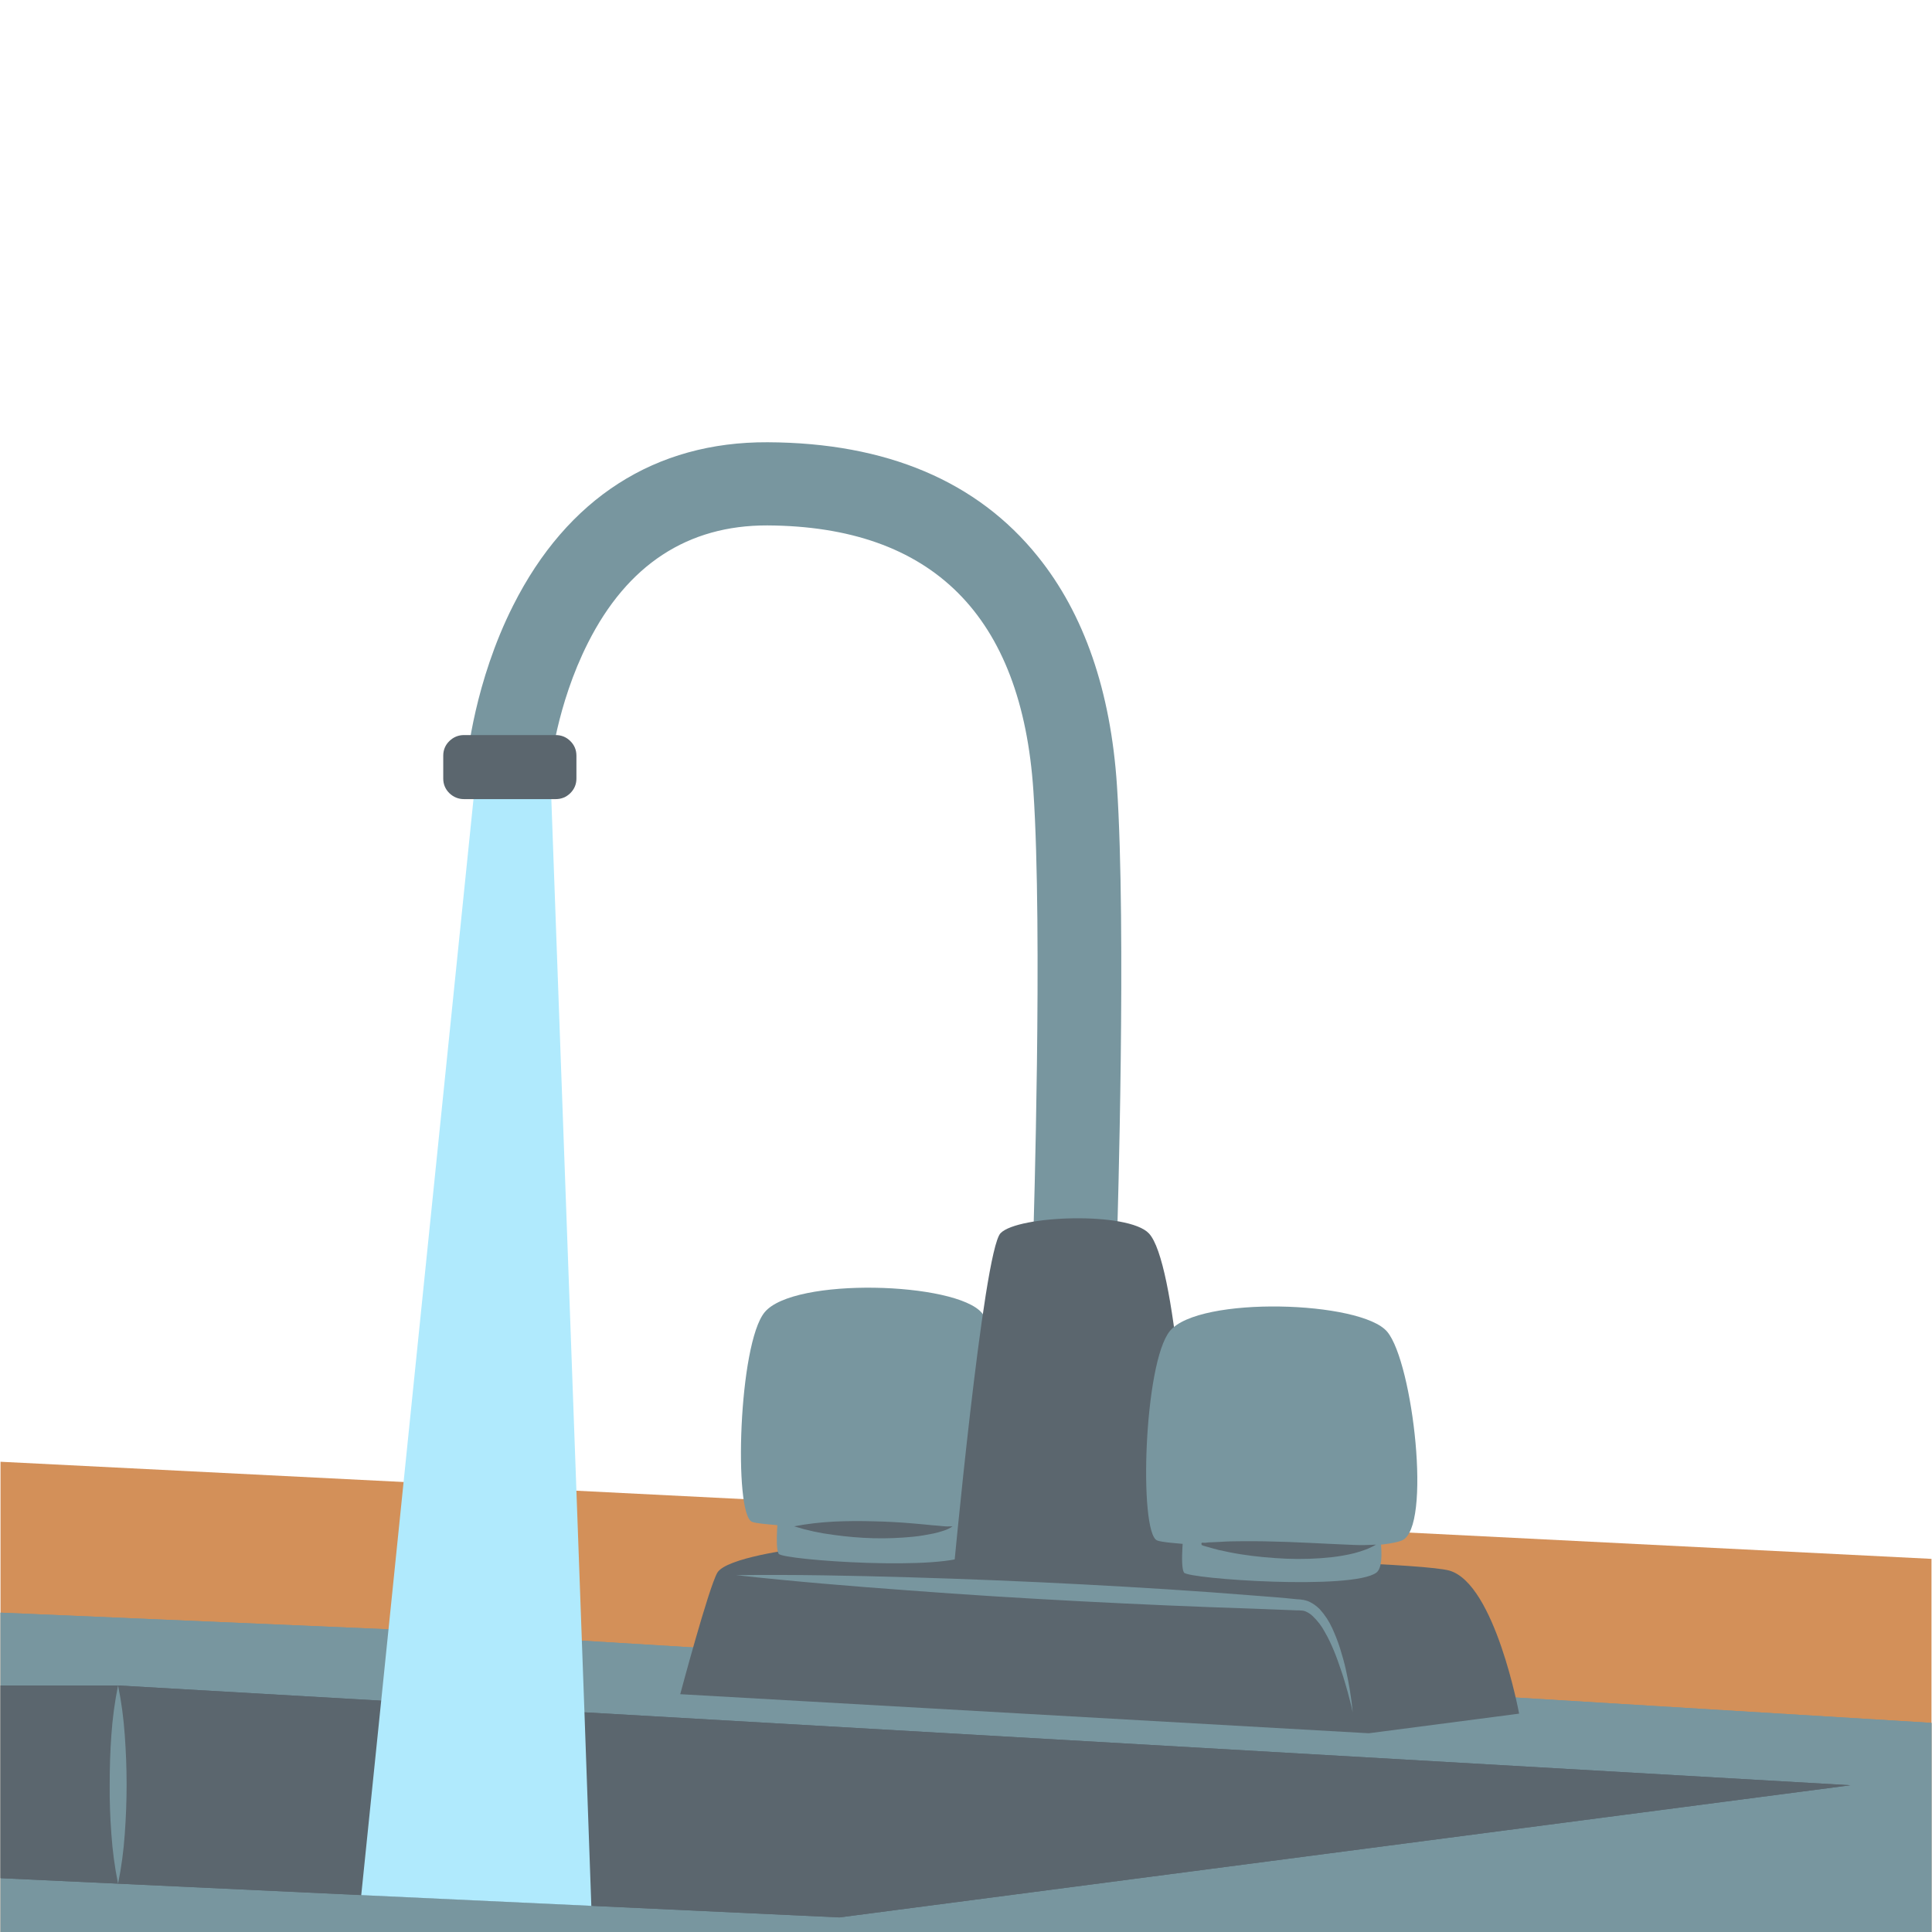<svg xmlns="http://www.w3.org/2000/svg" xmlns:xlink="http://www.w3.org/1999/xlink" width="60" viewBox="0 0 45 45" height="60" preserveAspectRatio="xMidYMid meet"><defs><clipPath id="5e1f004242"><path d="M 10 10.289 L 27 10.289 L 27 29 L 10 29 Z M 10 10.289 " clip-rule="nonzero"></path></clipPath></defs><path fill="#d39059" d="M 44.988 36.309 L 44.988 46.293 L 0.012 46.293 L 0.012 34.047 Z M 44.988 36.309 " fill-opacity="1" fill-rule="nonzero"></path><path fill="#78969f" d="M 44.988 40.129 L 44.988 46.293 L 0.012 46.293 L 0.012 37.562 L 9.59 37.973 Z M 44.988 40.129 " fill-opacity="1" fill-rule="nonzero"></path><path fill="#78969f" d="M 44.988 40.129 L 44.988 46.293 L 0.012 46.293 L 0.012 43.746 L 19.551 44.66 L 43.098 41.582 L 2.75 39.258 L 0.012 39.258 L 0.012 37.562 L 9.59 37.973 Z M 44.988 40.129 " fill-opacity="1" fill-rule="nonzero"></path><path fill="#5b666e" d="M 43.098 41.582 L 19.551 44.66 L 0.012 43.746 L 0.012 39.258 L 2.75 39.258 Z M 43.098 41.582 " fill-opacity="1" fill-rule="nonzero"></path><path fill="#5b666e" d="M 2.75 39.258 L 8.879 39.613 L 8.414 44.141 L 0.012 43.746 L 0.012 39.258 Z M 2.75 39.258 " fill-opacity="1" fill-rule="nonzero"></path><path fill="#5b666e" d="M 43.098 41.582 L 19.551 44.66 L 13.773 44.391 L 13.613 39.883 Z M 43.098 41.582 " fill-opacity="1" fill-rule="nonzero"></path><path fill="#5b666e" d="M 15.844 39.461 L 31.883 40.371 L 35.383 39.914 C 35.383 39.914 34.824 36.887 33.758 36.582 C 32.695 36.281 18.535 36.078 18.535 36.078 C 18.535 36.078 16.91 36.281 16.707 36.633 C 16.504 36.988 15.844 39.461 15.844 39.461 Z M 15.844 39.461 " fill-opacity="1" fill-rule="nonzero"></path><path fill="#78969f" d="M 18.137 35.172 C 18.137 35.172 18.039 36.043 18.137 36.191 C 18.238 36.34 22.062 36.605 22.617 36.191 C 22.887 35.992 22.617 34.871 22.617 34.871 Z M 18.137 35.172 " fill-opacity="1" fill-rule="nonzero"></path><path fill="#78969f" d="M 17.512 35.445 C 17.82 35.586 22.516 35.742 23.215 35.445 C 23.918 35.145 23.473 31.305 22.871 30.582 C 22.27 29.859 18.484 29.742 17.809 30.566 C 17.203 31.305 17.086 35.246 17.512 35.445 Z M 17.512 35.445 " fill-opacity="1" fill-rule="nonzero"></path><g clip-path="url(#5e1f004242)"><path fill="#78969f" d="M 26.02 28.801 L 24.07 28.738 C 24.07 28.668 24.289 21.703 24.07 18.426 C 23.801 14.34 21.715 12.258 17.871 12.238 C 16.02 12.234 14.613 13.152 13.695 14.973 C 12.957 16.434 12.816 17.895 12.816 17.91 L 10.875 17.738 C 10.883 17.66 11.051 15.887 11.953 14.102 C 13.211 11.605 15.262 10.289 17.879 10.301 C 20.648 10.312 22.766 11.211 24.172 12.961 C 25.25 14.297 25.871 16.094 26.016 18.297 C 26.238 21.672 26.027 28.512 26.02 28.801 Z M 26.02 28.801 " fill-opacity="1" fill-rule="nonzero"></path></g><path fill="#b0eafd" d="M 13.773 44.391 L 8.414 44.141 L 8.879 39.613 L 11.105 17.867 L 12.816 17.91 L 13.613 39.883 Z M 13.773 44.391 " fill-opacity="1" fill-rule="nonzero"></path><path fill="#5b666e" d="M 10.809 17.121 L 12.941 17.121 C 13.078 17.121 13.191 17.168 13.285 17.262 C 13.379 17.355 13.426 17.469 13.426 17.602 L 13.426 18.133 C 13.426 18.266 13.379 18.379 13.285 18.473 C 13.191 18.566 13.078 18.613 12.941 18.613 L 10.809 18.613 C 10.676 18.613 10.562 18.566 10.465 18.473 C 10.371 18.379 10.324 18.266 10.324 18.133 L 10.324 17.602 C 10.324 17.469 10.371 17.355 10.465 17.262 C 10.562 17.168 10.676 17.121 10.809 17.121 Z M 10.809 17.121 " fill-opacity="1" fill-rule="nonzero"></path><path fill="#5b666e" d="M 22.188 36.832 C 22.543 37.25 27.211 37.371 27.82 36.809 C 27.68 33.945 27.383 29.402 26.762 28.73 C 26.281 28.215 23.711 28.305 23.305 28.723 C 22.898 29.145 22.188 36.832 22.188 36.832 Z M 22.188 36.832 " fill-opacity="1" fill-rule="nonzero"></path><path fill="#78969f" d="M 27.578 35.605 C 27.578 35.605 27.477 36.477 27.578 36.629 C 27.68 36.777 31.504 37.043 32.059 36.629 C 32.324 36.43 32.059 35.309 32.059 35.309 Z M 27.578 35.605 " fill-opacity="1" fill-rule="nonzero"></path><path fill="#78969f" d="M 26.949 35.879 C 27.258 36.023 31.957 36.18 32.656 35.879 C 33.355 35.582 32.91 31.738 32.312 31.02 C 31.711 30.297 27.926 30.18 27.25 31 C 26.641 31.742 26.523 35.684 26.949 35.879 Z M 26.949 35.879 " fill-opacity="1" fill-rule="nonzero"></path><path fill="#78969f" d="M 2.75 39.258 C 2.828 39.641 2.879 40.023 2.906 40.414 C 2.934 40.797 2.949 41.184 2.949 41.566 C 2.949 41.949 2.934 42.336 2.906 42.719 C 2.879 43.109 2.828 43.492 2.75 43.875 C 2.672 43.492 2.621 43.109 2.594 42.719 C 2.566 42.336 2.551 41.949 2.555 41.566 C 2.555 41.184 2.566 40.797 2.594 40.414 C 2.621 40.023 2.672 39.641 2.75 39.258 Z M 2.75 39.258 " fill-opacity="1" fill-rule="nonzero"></path><path fill="#78969f" d="M 17.145 36.688 C 18.488 36.672 19.828 36.699 21.172 36.738 C 22.512 36.777 23.852 36.832 25.191 36.902 C 26.531 36.973 27.871 37.055 29.211 37.164 L 29.711 37.203 C 29.879 37.219 30.047 37.23 30.215 37.25 L 30.281 37.254 L 30.312 37.258 L 30.328 37.262 L 30.348 37.262 C 30.398 37.273 30.449 37.285 30.5 37.309 C 30.59 37.352 30.668 37.41 30.738 37.48 C 30.859 37.613 30.957 37.762 31.031 37.926 C 31.102 38.082 31.164 38.238 31.215 38.402 C 31.266 38.566 31.312 38.727 31.348 38.891 C 31.422 39.219 31.477 39.551 31.508 39.883 C 31.473 39.719 31.43 39.559 31.387 39.398 C 31.34 39.238 31.297 39.078 31.242 38.922 C 31.137 38.605 31.02 38.293 30.859 38.016 C 30.785 37.875 30.691 37.754 30.578 37.645 C 30.527 37.594 30.469 37.559 30.406 37.531 C 30.375 37.52 30.344 37.512 30.316 37.512 L 30.289 37.512 L 30.258 37.508 L 30.195 37.508 L 29.191 37.469 C 27.852 37.426 26.512 37.367 25.172 37.297 C 23.832 37.227 22.492 37.145 21.156 37.043 C 19.816 36.945 18.48 36.836 17.145 36.688 Z M 17.145 36.688 " fill-opacity="1" fill-rule="nonzero"></path><path fill="#5b666e" d="M 18.496 35.551 C 18.805 35.492 19.113 35.457 19.426 35.441 C 19.734 35.426 20.043 35.426 20.348 35.434 C 20.656 35.441 20.961 35.457 21.27 35.484 C 21.422 35.496 21.574 35.512 21.727 35.527 C 21.801 35.531 21.879 35.539 21.957 35.547 C 22.031 35.555 22.109 35.555 22.188 35.551 C 22.121 35.598 22.047 35.633 21.969 35.656 C 21.895 35.68 21.816 35.703 21.738 35.719 C 21.586 35.75 21.43 35.777 21.273 35.793 C 20.961 35.824 20.652 35.836 20.34 35.828 C 20.031 35.82 19.723 35.793 19.414 35.75 C 19.102 35.711 18.797 35.645 18.496 35.551 Z M 18.496 35.551 " fill-opacity="1" fill-rule="nonzero"></path><path fill="#5b666e" d="M 28.141 35.973 C 28.098 35.98 28.051 35.984 28.012 35.992 C 28.012 35.992 28.008 35.992 28.02 35.988 C 28.055 35.98 28.008 35.906 28.02 35.934 C 28.016 35.934 28.02 35.934 28.02 35.934 L 28.074 35.934 L 28.141 35.926 C 28.23 35.922 28.316 35.918 28.406 35.914 C 28.582 35.902 28.754 35.898 28.93 35.898 C 29.277 35.895 29.625 35.902 29.973 35.914 C 30.316 35.926 30.664 35.945 31.008 35.961 C 31.18 35.969 31.352 35.977 31.523 35.984 C 31.699 35.992 31.875 35.988 32.051 35.977 C 31.973 36.023 31.891 36.062 31.805 36.094 C 31.723 36.125 31.637 36.152 31.547 36.176 C 31.375 36.219 31.195 36.25 31.02 36.27 C 30.664 36.309 30.312 36.32 29.957 36.305 C 29.605 36.289 29.254 36.258 28.906 36.203 C 28.73 36.176 28.559 36.141 28.387 36.102 C 28.301 36.078 28.215 36.059 28.129 36.031 C 28.105 36.027 28.086 36.02 28.062 36.012 L 28.031 36.004 L 28.008 35.992 L 27.996 35.992 C 28.008 36.02 27.961 35.945 27.996 35.934 C 28.008 35.93 28.004 35.934 28.008 35.93 L 28.012 35.93 C 28.059 35.945 28.098 35.957 28.141 35.973 Z M 28.141 35.973 " fill-opacity="1" fill-rule="nonzero"></path></svg>